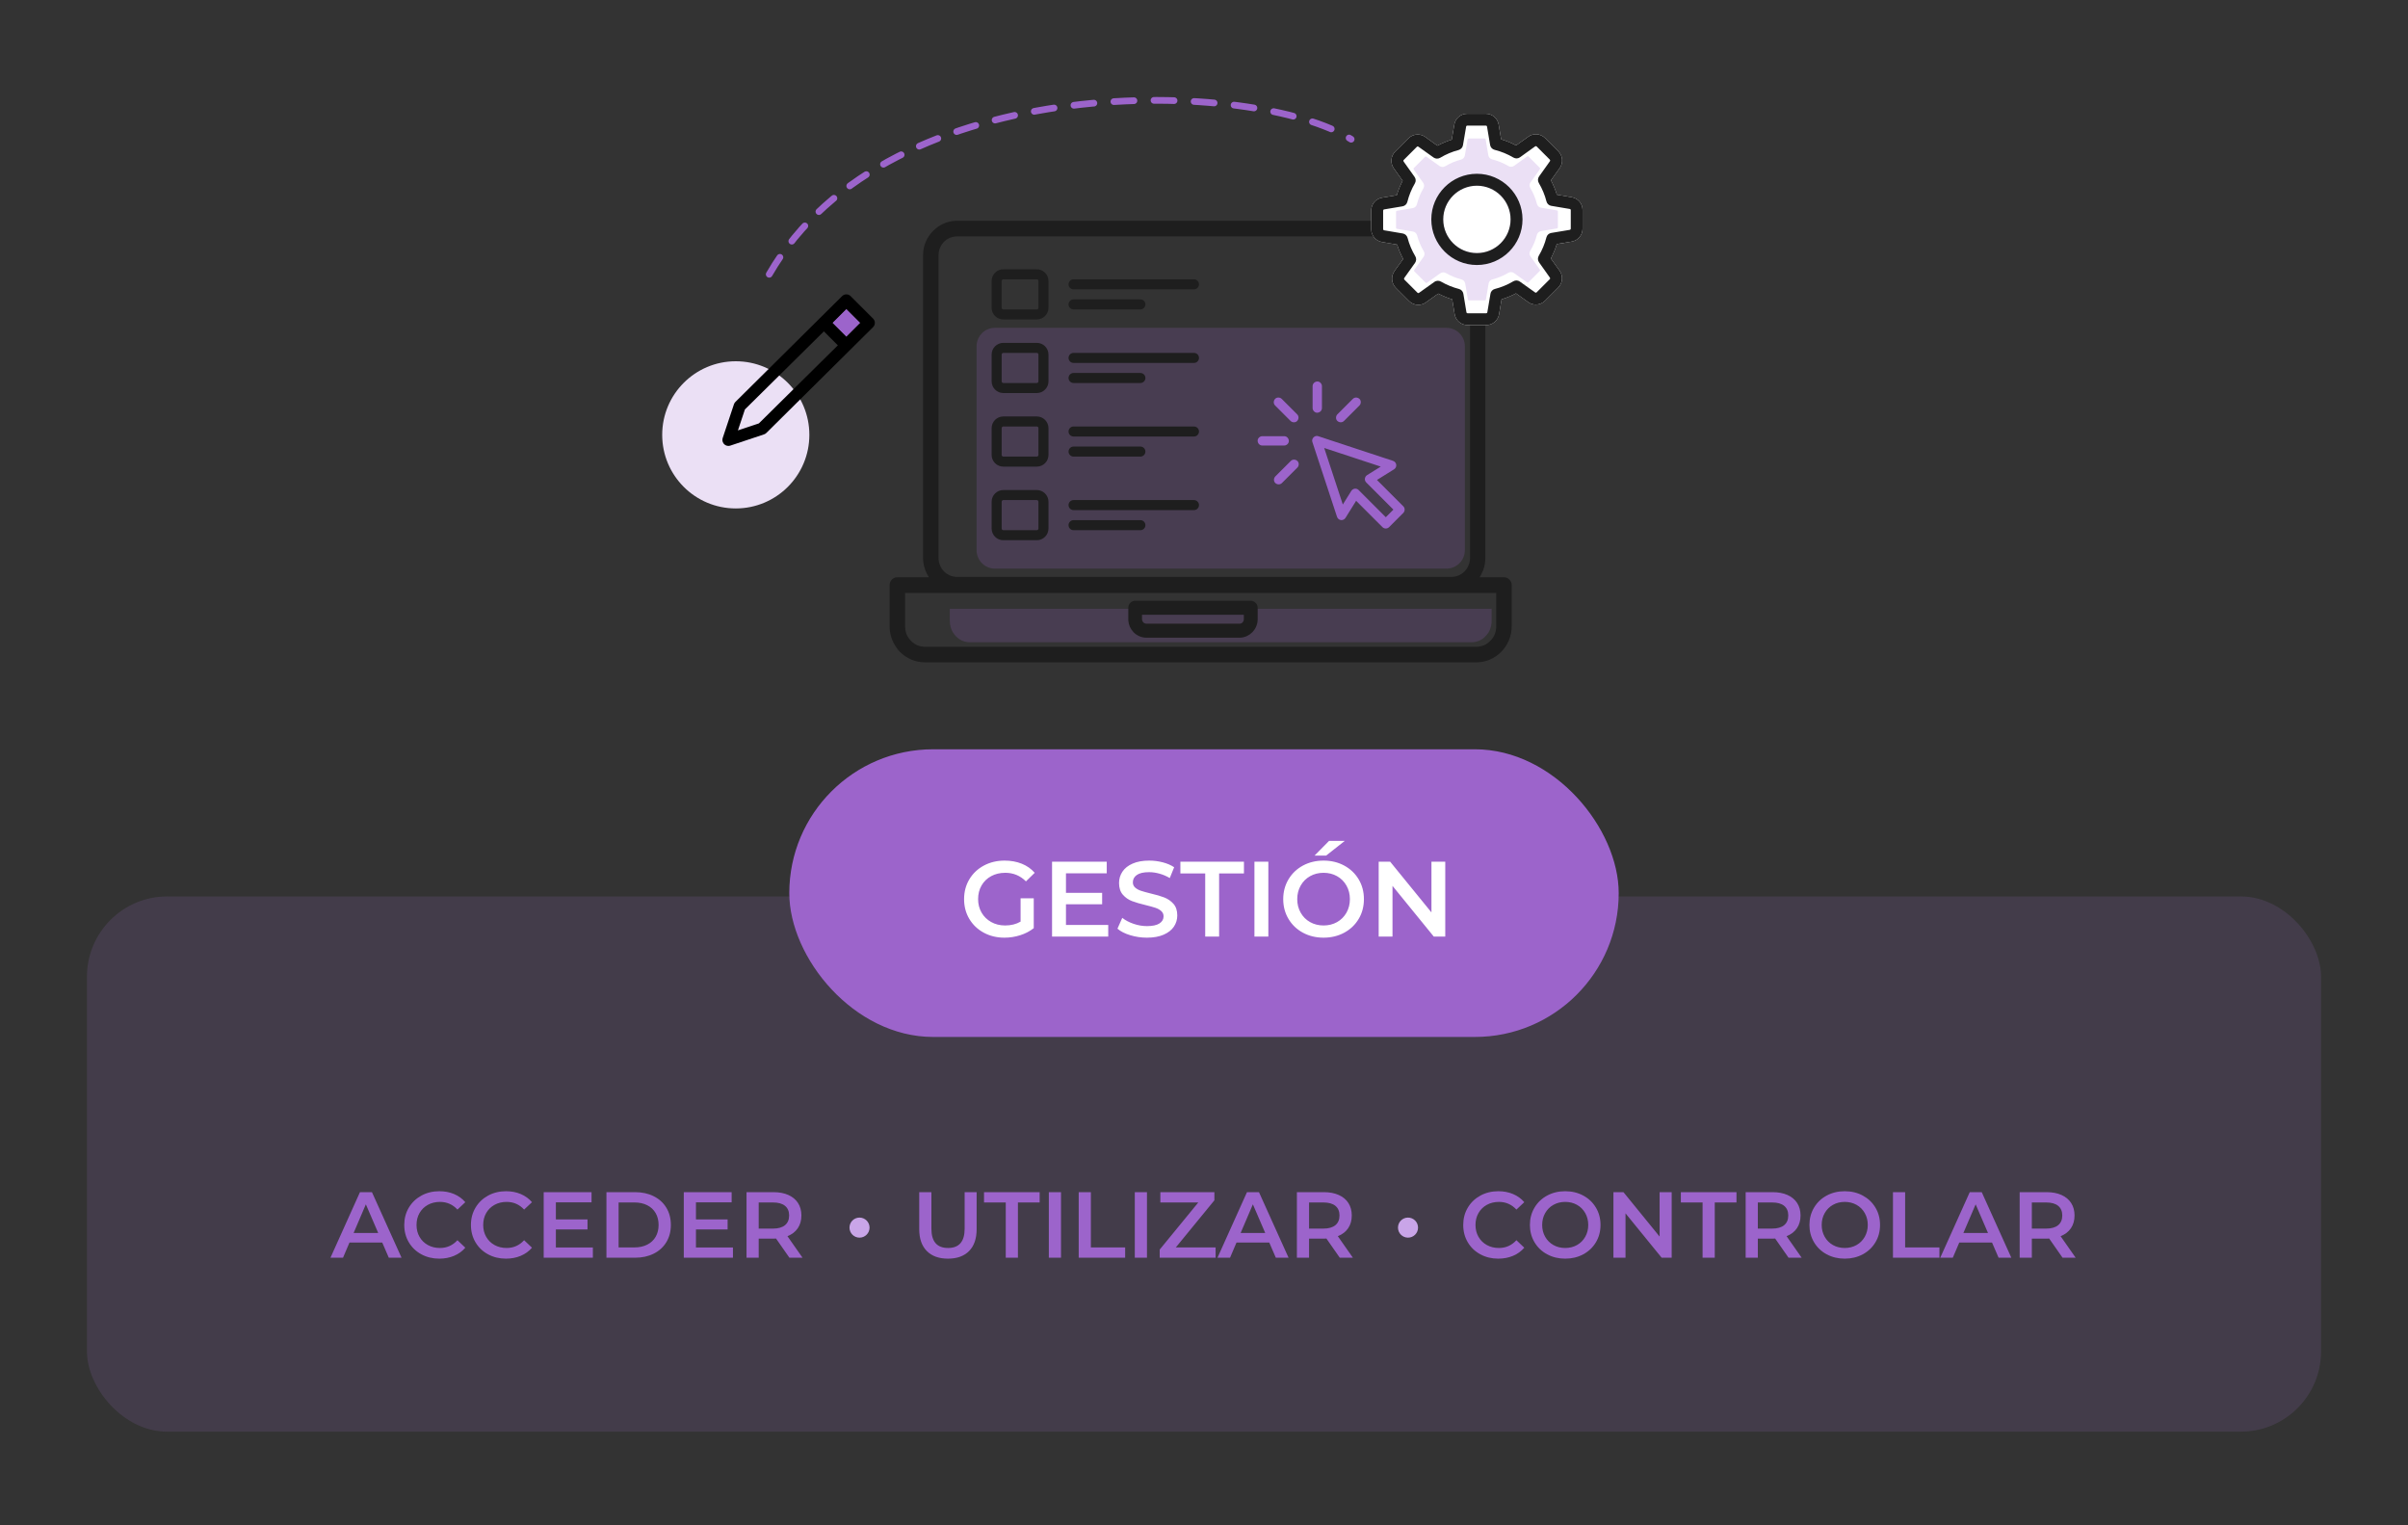 <?xml version="1.0" encoding="UTF-8"?>
<svg width="360px" height="228px" viewBox="0 0 360 228" version="1.1" xmlns="http://www.w3.org/2000/svg" xmlns:xlink="http://www.w3.org/1999/xlink">
    <rect x="0" y="0" width="360" height="228" fill="#333333" stroke="none"/>
    <!-- Generator: Sketch 64 (93537) - https://sketch.com -->
    <title>Paperless_Management</title>
    <desc>Created with Sketch.</desc>
    <g id="Paperless_Management" stroke="none" stroke-width="1" fill="none" fill-rule="evenodd">
        <g id="Group-2" transform="translate(13, 112)">
            <rect id="Rectangle-Copy" fill-opacity="0.15" fill="#A571CF" x="0" y="22" width="334" height="80" rx="12"></rect>
            <rect id="Rectangle-Copy-2" fill="#9C64CB" x="105" y="0" width="124" height="43" rx="21.5"></rect>
            <path d="M137.164,28.16 C137.975,28.16 138.764,28.037 139.532,27.792 C140.3,27.547 140.972,27.195 141.548,26.736 L141.548,26.736 L141.548,22.272 L139.58,22.272 L139.58,25.76 C138.919,26.144 138.151,26.336 137.276,26.336 C136.497,26.336 135.801,26.165 135.188,25.824 C134.575,25.483 134.095,25.013 133.748,24.416 C133.401,23.819 133.228,23.147 133.228,22.4 C133.228,21.632 133.401,20.949 133.748,20.352 C134.095,19.755 134.575,19.291 135.188,18.96 C135.801,18.629 136.503,18.464 137.292,18.464 C138.497,18.464 139.527,18.891 140.38,19.744 L140.38,19.744 L141.692,18.464 C141.169,17.867 140.524,17.413 139.756,17.104 C138.988,16.795 138.135,16.64 137.196,16.64 C136.044,16.64 135.007,16.888 134.084,17.384 C133.161,17.88 132.439,18.565 131.916,19.44 C131.393,20.315 131.132,21.301 131.132,22.4 C131.132,23.499 131.393,24.485 131.916,25.36 C132.439,26.235 133.159,26.92 134.076,27.416 C134.993,27.912 136.023,28.16 137.164,28.16 Z M152.684,28 L152.684,26.256 L146.364,26.256 L146.364,23.168 L151.772,23.168 L151.772,21.456 L146.364,21.456 L146.364,18.544 L152.46,18.544 L152.46,16.8 L144.284,16.8 L144.284,28 L152.684,28 Z M158.476,28.16 C159.457,28.16 160.289,28.011 160.972,27.712 C161.655,27.413 162.164,27.013 162.5,26.512 C162.836,26.011 163.004,25.451 163.004,24.832 C163.004,24.107 162.815,23.531 162.436,23.104 C162.057,22.677 161.601,22.36 161.068,22.152 C160.535,21.944 159.852,21.744 159.02,21.552 C158.412,21.403 157.932,21.269 157.58,21.152 C157.228,21.035 156.937,20.875 156.708,20.672 C156.479,20.469 156.364,20.208 156.364,19.888 C156.364,19.429 156.564,19.061 156.964,18.784 C157.364,18.507 157.975,18.368 158.796,18.368 C159.297,18.368 159.815,18.443 160.348,18.592 C160.881,18.741 161.393,18.96 161.884,19.248 L161.884,19.248 L162.54,17.632 C162.06,17.312 161.489,17.067 160.828,16.896 C160.167,16.725 159.495,16.64 158.812,16.64 C157.831,16.64 157.001,16.789 156.324,17.088 C155.647,17.387 155.14,17.789 154.804,18.296 C154.468,18.803 154.3,19.365 154.3,19.984 C154.3,20.72 154.489,21.304 154.868,21.736 C155.247,22.168 155.7,22.485 156.228,22.688 C156.756,22.891 157.447,23.093 158.3,23.296 C158.908,23.445 159.388,23.579 159.74,23.696 C160.092,23.813 160.383,23.976 160.612,24.184 C160.841,24.392 160.956,24.656 160.956,24.976 C160.956,25.413 160.751,25.765 160.34,26.032 C159.929,26.299 159.308,26.432 158.476,26.432 C157.804,26.432 157.135,26.317 156.468,26.088 C155.801,25.859 155.239,25.563 154.78,25.2 L154.78,25.2 L154.06,26.816 C154.529,27.221 155.167,27.547 155.972,27.792 C156.777,28.037 157.612,28.16 158.476,28.16 Z M169.26,28 L169.26,18.56 L172.972,18.56 L172.972,16.8 L163.468,16.8 L163.468,18.56 L167.18,18.56 L167.18,28 L169.26,28 Z M176.62,28 L176.62,16.8 L174.54,16.8 L174.54,28 L176.62,28 Z M185.26,15.888 L188.044,13.696 L185.692,13.696 L183.532,15.888 L185.26,15.888 Z M184.876,28.16 C186.017,28.16 187.047,27.912 187.964,27.416 C188.881,26.92 189.601,26.235 190.124,25.36 C190.647,24.485 190.908,23.499 190.908,22.4 C190.908,21.301 190.647,20.315 190.124,19.44 C189.601,18.565 188.881,17.88 187.964,17.384 C187.047,16.888 186.017,16.64 184.876,16.64 C183.735,16.64 182.705,16.888 181.788,17.384 C180.871,17.88 180.151,18.568 179.628,19.448 C179.105,20.328 178.844,21.312 178.844,22.4 C178.844,23.488 179.105,24.472 179.628,25.352 C180.151,26.232 180.871,26.92 181.788,27.416 C182.705,27.912 183.735,28.16 184.876,28.16 Z M184.876,26.336 C184.129,26.336 183.457,26.168 182.86,25.832 C182.263,25.496 181.793,25.027 181.452,24.424 C181.111,23.821 180.94,23.147 180.94,22.4 C180.94,21.653 181.111,20.979 181.452,20.376 C181.793,19.773 182.263,19.304 182.86,18.968 C183.457,18.632 184.129,18.464 184.876,18.464 C185.623,18.464 186.295,18.632 186.892,18.968 C187.489,19.304 187.959,19.773 188.3,20.376 C188.641,20.979 188.812,21.653 188.812,22.4 C188.812,23.147 188.641,23.821 188.3,24.424 C187.959,25.027 187.489,25.496 186.892,25.832 C186.295,26.168 185.623,26.336 184.876,26.336 Z M195.18,28 L195.18,20.416 L201.356,28 L203.068,28 L203.068,16.8 L201.004,16.8 L201.004,24.384 L194.828,16.8 L193.116,16.8 L193.116,28 L195.18,28 Z" id="GESTIÓN" fill="#FFFFFF" fill-rule="nonzero"></path>
            <path d="M38.281,76 L39.247,73.732 L44.147,73.732 L45.127,76 L47.031,76 L42.607,66.2 L40.815,66.2 L36.405,76 L38.281,76 Z M43.545,72.304 L39.863,72.304 L41.697,68.02 L43.545,72.304 Z M52.673,76.14 C53.476,76.14 54.211,76 54.878,75.72 C55.545,75.44 56.108,75.034 56.565,74.502 L56.565,74.502 L55.389,73.382 C54.68,74.157 53.807,74.544 52.771,74.544 C52.099,74.544 51.497,74.397 50.965,74.103 C50.433,73.809 50.018,73.401 49.719,72.878 C49.42,72.355 49.271,71.763 49.271,71.1 C49.271,70.437 49.42,69.845 49.719,69.322 C50.018,68.799 50.433,68.391 50.965,68.097 C51.497,67.803 52.099,67.656 52.771,67.656 C53.807,67.656 54.68,68.039 55.389,68.804 L55.389,68.804 L56.565,67.698 C56.108,67.166 55.548,66.76 54.885,66.48 C54.222,66.2 53.49,66.06 52.687,66.06 C51.698,66.06 50.804,66.277 50.006,66.711 C49.208,67.145 48.58,67.745 48.123,68.51 C47.666,69.275 47.437,70.139 47.437,71.1 C47.437,72.061 47.663,72.925 48.116,73.69 C48.569,74.455 49.194,75.055 49.992,75.489 C50.79,75.923 51.684,76.14 52.673,76.14 Z M62.641,76.14 C63.444,76.14 64.179,76 64.846,75.72 C65.513,75.44 66.076,75.034 66.533,74.502 L66.533,74.502 L65.357,73.382 C64.648,74.157 63.775,74.544 62.739,74.544 C62.067,74.544 61.465,74.397 60.933,74.103 C60.401,73.809 59.986,73.401 59.687,72.878 C59.388,72.355 59.239,71.763 59.239,71.1 C59.239,70.437 59.388,69.845 59.687,69.322 C59.986,68.799 60.401,68.391 60.933,68.097 C61.465,67.803 62.067,67.656 62.739,67.656 C63.775,67.656 64.648,68.039 65.357,68.804 L65.357,68.804 L66.533,67.698 C66.076,67.166 65.516,66.76 64.853,66.48 C64.19,66.2 63.458,66.06 62.655,66.06 C61.666,66.06 60.772,66.277 59.974,66.711 C59.176,67.145 58.548,67.745 58.091,68.51 C57.634,69.275 57.405,70.139 57.405,71.1 C57.405,72.061 57.631,72.925 58.084,73.69 C58.537,74.455 59.162,75.055 59.96,75.489 C60.758,75.923 61.652,76.14 62.641,76.14 Z M75.633,76 L75.633,74.474 L70.103,74.474 L70.103,71.772 L74.835,71.772 L74.835,70.274 L70.103,70.274 L70.103,67.726 L75.437,67.726 L75.437,66.2 L68.283,66.2 L68.283,76 L75.633,76 Z M81.947,76 C82.992,76 83.921,75.797 84.733,75.391 C85.545,74.985 86.175,74.411 86.623,73.669 C87.071,72.927 87.295,72.071 87.295,71.1 C87.295,70.129 87.071,69.273 86.623,68.531 C86.175,67.789 85.545,67.215 84.733,66.809 C83.921,66.403 82.992,66.2 81.947,66.2 L81.947,66.2 L77.663,66.2 L77.663,76 L81.947,76 Z M81.863,74.46 L79.483,74.46 L79.483,67.74 L81.863,67.74 C82.582,67.74 83.214,67.878 83.76,68.153 C84.306,68.428 84.726,68.82 85.02,69.329 C85.314,69.838 85.461,70.428 85.461,71.1 C85.461,71.772 85.314,72.362 85.02,72.871 C84.726,73.38 84.306,73.772 83.76,74.047 C83.214,74.322 82.582,74.46 81.863,74.46 L81.863,74.46 Z M96.577,76 L96.577,74.474 L91.047,74.474 L91.047,71.772 L95.779,71.772 L95.779,70.274 L91.047,70.274 L91.047,67.726 L96.381,67.726 L96.381,66.2 L89.227,66.2 L89.227,76 L96.577,76 Z M100.427,76 L100.427,73.144 L102.757,73.143 C102.867,73.141 102.954,73.137 103.017,73.13 L103.017,73.13 L105.019,76 L106.979,76 L104.725,72.78 C105.397,72.519 105.913,72.122 106.272,71.59 C106.631,71.058 106.811,70.423 106.811,69.686 C106.811,68.967 106.643,68.347 106.307,67.824 C105.971,67.301 105.488,66.9 104.858,66.62 C104.228,66.34 103.488,66.2 102.639,66.2 L102.639,66.2 L98.607,66.2 L98.607,76 L100.427,76 Z M102.555,71.646 L100.427,71.646 L100.427,67.74 L102.555,67.74 C103.348,67.74 103.95,67.908 104.361,68.244 C104.772,68.58 104.977,69.061 104.977,69.686 C104.977,70.311 104.772,70.794 104.361,71.135 C103.95,71.476 103.348,71.646 102.555,71.646 L102.555,71.646 Z" id="ACCEDER" fill="#9C64CB" fill-rule="nonzero"></path>
            <path d="M128.724,76.14 C130.077,76.14 131.13,75.76 131.881,74.999 C132.632,74.238 133.008,73.149 133.008,71.73 L133.008,71.73 L133.008,66.2 L131.216,66.2 L131.216,71.66 C131.216,73.583 130.39,74.544 128.738,74.544 C127.077,74.544 126.246,73.583 126.246,71.66 L126.246,71.66 L126.246,66.2 L124.426,66.2 L124.426,71.73 C124.426,73.149 124.804,74.238 125.56,74.999 C126.316,75.76 127.371,76.14 128.724,76.14 Z M139.182,76 L139.182,67.74 L142.43,67.74 L142.43,66.2 L134.114,66.2 L134.114,67.74 L137.362,67.74 L137.362,76 L139.182,76 Z M145.622,76 L145.622,66.2 L143.802,66.2 L143.802,76 L145.622,76 Z M155.212,76 L155.212,74.46 L150.088,74.46 L150.088,66.2 L148.268,66.2 L148.268,76 L155.212,76 Z M158.474,76 L158.474,66.2 L156.654,66.2 L156.654,76 L158.474,76 Z M168.736,76 L168.736,74.46 L162.786,74.46 L168.554,67.418 L168.554,66.2 L160.476,66.2 L160.476,67.74 L166.146,67.74 L160.378,74.782 L160.378,76 L168.736,76 Z M170.892,76 L171.858,73.732 L176.758,73.732 L177.738,76 L179.642,76 L175.218,66.2 L173.426,66.2 L169.016,76 L170.892,76 Z M176.156,72.304 L172.474,72.304 L174.308,68.02 L176.156,72.304 Z M182.708,76 L182.708,73.144 L185.038,73.143 C185.148,73.141 185.235,73.137 185.298,73.13 L185.298,73.13 L187.3,76 L189.26,76 L187.006,72.78 C187.678,72.519 188.194,72.122 188.553,71.59 C188.912,71.058 189.092,70.423 189.092,69.686 C189.092,68.967 188.924,68.347 188.588,67.824 C188.252,67.301 187.769,66.9 187.139,66.62 C186.509,66.34 185.769,66.2 184.92,66.2 L184.92,66.2 L180.888,66.2 L180.888,76 L182.708,76 Z M184.836,71.646 L182.708,71.646 L182.708,67.74 L184.836,67.74 C185.629,67.74 186.231,67.908 186.642,68.244 C187.053,68.58 187.258,69.061 187.258,69.686 C187.258,70.311 187.053,70.794 186.642,71.135 C186.231,71.476 185.629,71.646 184.836,71.646 L184.836,71.646 Z" id="UTILIZAR" fill="#9C64CB" fill-rule="nonzero"></path>
            <path d="M210.991,76.14 C211.794,76.14 212.529,76 213.196,75.72 C213.863,75.44 214.426,75.034 214.883,74.502 L214.883,74.502 L213.707,73.382 C212.998,74.157 212.125,74.544 211.089,74.544 C210.417,74.544 209.815,74.397 209.283,74.103 C208.751,73.809 208.336,73.401 208.037,72.878 C207.738,72.355 207.589,71.763 207.589,71.1 C207.589,70.437 207.738,69.845 208.037,69.322 C208.336,68.799 208.751,68.391 209.283,68.097 C209.815,67.803 210.417,67.656 211.089,67.656 C212.125,67.656 212.998,68.039 213.707,68.804 L213.707,68.804 L214.883,67.698 C214.426,67.166 213.866,66.76 213.203,66.48 C212.54,66.2 211.808,66.06 211.005,66.06 C210.016,66.06 209.122,66.277 208.324,66.711 C207.526,67.145 206.898,67.745 206.441,68.51 C205.984,69.275 205.755,70.139 205.755,71.1 C205.755,72.061 205.981,72.925 206.434,73.69 C206.887,74.455 207.512,75.055 208.31,75.489 C209.108,75.923 210.002,76.14 210.991,76.14 Z M221.001,76.14 C222,76.14 222.9,75.923 223.703,75.489 C224.506,75.055 225.136,74.455 225.593,73.69 C226.05,72.925 226.279,72.061 226.279,71.1 C226.279,70.139 226.05,69.275 225.593,68.51 C225.136,67.745 224.506,67.145 223.703,66.711 C222.9,66.277 222,66.06 221.001,66.06 C220.002,66.06 219.102,66.277 218.299,66.711 C217.496,67.145 216.866,67.747 216.409,68.517 C215.952,69.287 215.723,70.148 215.723,71.1 C215.723,72.052 215.952,72.913 216.409,73.683 C216.866,74.453 217.496,75.055 218.299,75.489 C219.102,75.923 220.002,76.14 221.001,76.14 Z M221.001,74.544 C220.348,74.544 219.76,74.397 219.237,74.103 C218.714,73.809 218.304,73.398 218.005,72.871 C217.706,72.344 217.557,71.753 217.557,71.1 C217.557,70.447 217.706,69.856 218.005,69.329 C218.304,68.802 218.714,68.391 219.237,68.097 C219.76,67.803 220.348,67.656 221.001,67.656 C221.654,67.656 222.242,67.803 222.765,68.097 C223.288,68.391 223.698,68.802 223.997,69.329 C224.296,69.856 224.445,70.447 224.445,71.1 C224.445,71.753 224.296,72.344 223.997,72.871 C223.698,73.398 223.288,73.809 222.765,74.103 C222.242,74.397 221.654,74.544 221.001,74.544 Z M230.017,76 L230.017,69.364 L235.421,76 L236.919,76 L236.919,66.2 L235.113,66.2 L235.113,72.836 L229.709,66.2 L228.211,66.2 L228.211,76 L230.017,76 Z M243.359,76 L243.359,67.74 L246.607,67.74 L246.607,66.2 L238.291,66.2 L238.291,67.74 L241.539,67.74 L241.539,76 L243.359,76 Z M249.799,76 L249.799,73.144 L252.129,73.143 C252.239,73.141 252.326,73.137 252.389,73.13 L252.389,73.13 L254.391,76 L256.351,76 L254.097,72.78 C254.769,72.519 255.285,72.122 255.644,71.59 C256.003,71.058 256.183,70.423 256.183,69.686 C256.183,68.967 256.015,68.347 255.679,67.824 C255.343,67.301 254.86,66.9 254.23,66.62 C253.6,66.34 252.86,66.2 252.011,66.2 L252.011,66.2 L247.979,66.2 L247.979,76 L249.799,76 Z M251.927,71.646 L249.799,71.646 L249.799,67.74 L251.927,67.74 C252.72,67.74 253.322,67.908 253.733,68.244 C254.144,68.58 254.349,69.061 254.349,69.686 C254.349,70.311 254.144,70.794 253.733,71.135 C253.322,71.476 252.72,71.646 251.927,71.646 L251.927,71.646 Z M262.791,76.14 C263.79,76.14 264.69,75.923 265.493,75.489 C266.296,75.055 266.926,74.455 267.383,73.69 C267.84,72.925 268.069,72.061 268.069,71.1 C268.069,70.139 267.84,69.275 267.383,68.51 C266.926,67.745 266.296,67.145 265.493,66.711 C264.69,66.277 263.79,66.06 262.791,66.06 C261.792,66.06 260.892,66.277 260.089,66.711 C259.286,67.145 258.656,67.747 258.199,68.517 C257.742,69.287 257.513,70.148 257.513,71.1 C257.513,72.052 257.742,72.913 258.199,73.683 C258.656,74.453 259.286,75.055 260.089,75.489 C260.892,75.923 261.792,76.14 262.791,76.14 Z M262.791,74.544 C262.138,74.544 261.55,74.397 261.027,74.103 C260.504,73.809 260.094,73.398 259.795,72.871 C259.496,72.344 259.347,71.753 259.347,71.1 C259.347,70.447 259.496,69.856 259.795,69.329 C260.094,68.802 260.504,68.391 261.027,68.097 C261.55,67.803 262.138,67.656 262.791,67.656 C263.444,67.656 264.032,67.803 264.555,68.097 C265.078,68.391 265.488,68.802 265.787,69.329 C266.086,69.856 266.235,70.447 266.235,71.1 C266.235,71.753 266.086,72.344 265.787,72.871 C265.488,73.398 265.078,73.809 264.555,74.103 C264.032,74.397 263.444,74.544 262.791,74.544 Z M276.945,76 L276.945,74.46 L271.821,74.46 L271.821,66.2 L270.001,66.2 L270.001,76 L276.945,76 Z M278.947,76 L279.913,73.732 L284.813,73.732 L285.793,76 L287.697,76 L283.273,66.2 L281.481,66.2 L277.071,76 L278.947,76 Z M284.211,72.304 L280.529,72.304 L282.363,68.02 L284.211,72.304 Z M290.763,76 L290.763,73.144 L293.093,73.143 C293.203,73.141 293.29,73.137 293.353,73.13 L293.353,73.13 L295.355,76 L297.315,76 L295.061,72.78 C295.733,72.519 296.249,72.122 296.608,71.59 C296.967,71.058 297.147,70.423 297.147,69.686 C297.147,68.967 296.979,68.347 296.643,67.824 C296.307,67.301 295.824,66.9 295.194,66.62 C294.564,66.34 293.824,66.2 292.975,66.2 L292.975,66.2 L288.943,66.2 L288.943,76 L290.763,76 Z M292.891,71.646 L290.763,71.646 L290.763,67.74 L292.891,67.74 C293.684,67.74 294.286,67.908 294.697,68.244 C295.108,68.58 295.313,69.061 295.313,69.686 C295.313,70.311 295.108,70.794 294.697,71.135 C294.286,71.476 293.684,71.646 292.891,71.646 L292.891,71.646 Z" id="CONTROLAR" fill="#9C64CB" fill-rule="nonzero"></path>
            <circle id="Oval-Copy" fill="#C9A5E8" cx="197.5" cy="71.5" r="1.5"></circle>
            <circle id="Oval" fill="#C9A5E8" cx="115.5" cy="71.5" r="1.5"></circle>
        </g>
        <g id="gestión-icon" transform="translate(99, 15)">
            <path d="M117.232,34 L49.766,34 C49.011,34 48.326,34.286 47.8,34.796 C47.335,35.28 47.054,35.892 47.007,36.546 L47,36.744 L47,67.22 C47,67.971 47.292,68.676 47.797,69.183 C48.275,69.663 48.883,69.945 49.561,69.993 L49.766,70 L117.232,70 C117.978,70 118.679,69.707 119.183,69.201 C119.657,68.725 119.944,68.099 119.993,67.424 L120,67.22 L120,36.744 C120,36.012 119.707,35.327 119.183,34.799 C118.679,34.293 117.978,34 117.232,34 Z" id="Path" fill-opacity="0.201" fill="#9C64CB" fill-rule="nonzero"></path>
            <path d="M124,76 L43,76 L43,77.865 C43,78.183 43.05,78.504 43.144,78.816 L43.223,79.048 C43.376,79.428 43.599,79.775 43.878,80.071 C44.15,80.361 44.479,80.601 44.818,80.762 C45.105,80.885 45.416,80.963 45.723,80.99 L45.953,81 L121.03,81 C121.409,81 121.806,80.915 122.159,80.765 C122.517,80.603 122.844,80.367 123.123,80.071 C123.403,79.773 123.627,79.426 123.777,79.053 C123.893,78.746 123.966,78.426 123.991,78.106 L124,77.865 L124,76 Z" id="Path" fill-opacity="0.201" fill="#9C64CB" fill-rule="nonzero"></path>
            <path d="M117.98,18 C119.34,18 120.626,18.552 121.572,19.512 C122.459,20.409 122.988,21.588 123.055,22.859 L123.062,23.132 L123.062,68.398 C123.062,69.268 122.853,70.103 122.462,70.839 L122.325,71.081 L122.194,71.286 L125.834,71.287 C126.388,71.287 126.857,71.681 126.973,72.199 L126.993,72.32 L127,72.445 L127,78.68 C127,79.348 126.855,80.041 126.589,80.705 C126.312,81.37 125.915,81.965 125.438,82.427 C124.969,82.924 124.381,83.323 123.712,83.603 C123.166,83.829 122.598,83.959 122.009,83.992 L121.712,84 L39.269,84 C38.566,84 37.879,83.863 37.27,83.602 C36.631,83.336 36.06,82.951 35.543,82.448 C35.07,81.949 34.683,81.353 34.41,80.702 C34.18,80.128 34.043,79.553 34.009,78.971 L34,78.679 L34,72.445 C34,71.857 34.455,71.357 35.023,71.293 L35.147,71.286 L39.875,71.286 L39.852,71.253 C39.409,70.573 39.125,69.797 39.033,68.983 L39.007,68.677 L39,68.398 L39,23.132 C39,21.753 39.545,20.468 40.507,19.514 C41.377,18.613 42.563,18.071 43.844,18.006 L44.101,18 L117.98,18 Z M124.687,73.624 L36.311,73.624 L36.311,78.68 C36.311,78.984 36.362,79.291 36.456,79.59 L36.535,79.812 C36.688,80.176 36.911,80.509 37.191,80.792 C37.463,81.069 37.792,81.299 38.132,81.454 C38.42,81.571 38.731,81.646 39.039,81.671 L39.268,81.681 L121.712,81.681 C122.092,81.681 122.49,81.6 122.844,81.456 C123.202,81.301 123.529,81.075 123.808,80.792 C124.089,80.507 124.314,80.174 124.464,79.818 C124.58,79.523 124.653,79.217 124.678,78.91 L124.687,78.68 L124.687,73.624 Z M87.988,74.802 C88.519,74.802 88.96,75.214 89.017,75.735 L89.023,75.848 L89.023,77.57 C89.023,78.299 88.73,78.992 88.224,79.505 C87.761,79.975 87.154,80.263 86.505,80.312 L86.309,80.319 L72.396,80.319 C71.726,80.319 71.099,80.075 70.585,79.614 L70.434,79.47 L70.422,79.446 C69.994,78.993 69.737,78.406 69.69,77.78 L69.682,77.57 L69.682,75.848 C69.682,75.308 70.077,74.865 70.602,74.808 L70.717,74.802 L87.988,74.802 Z M86.953,76.894 L71.733,76.894 L71.734,77.57 C71.734,77.698 71.776,77.828 71.87,77.963 L71.933,78.044 L72.001,78.098 C72.093,78.162 72.191,78.203 72.293,78.219 L72.396,78.227 L86.309,78.227 C86.483,78.227 86.642,78.16 86.766,78.036 C86.863,77.937 86.925,77.813 86.946,77.675 L86.953,77.57 L86.953,76.894 Z M117.98,20.338 L44.101,20.338 C43.34,20.338 42.649,20.63 42.119,21.149 C41.65,21.642 41.367,22.265 41.32,22.931 L41.312,23.132 L41.312,68.398 C41.312,69.163 41.607,69.881 42.116,70.397 C42.598,70.885 43.211,71.174 43.894,71.222 L44.101,71.229 L117.98,71.229 C118.733,71.229 119.439,70.931 119.947,70.416 C120.425,69.931 120.715,69.294 120.763,68.606 L120.771,68.398 L120.771,23.132 C120.771,22.387 120.476,21.69 119.947,21.152 C119.439,20.636 118.732,20.338 117.98,20.338 Z" id="Combined-Shape" fill="#1E1E1E" fill-rule="nonzero"></path>
            <g id="Group-5" transform="translate(50, 26)" fill="#1E1E1E" fill-rule="nonzero">
                <path d="M6,-0.75 L1,-0.75 C0.034,-0.75 -0.75,0.034 -0.75,1 L-0.75,5 C-0.75,5.966 0.034,6.75 1,6.75 L6,6.75 C6.966,6.75 7.75,5.966 7.75,5 L7.75,1 C7.75,0.034 6.966,-0.75 6,-0.75 Z M1,0.75 L6,0.75 C6.138,0.75 6.25,0.862 6.25,1 L6.25,5 C6.25,5.138 6.138,5.25 6,5.25 L1,5.25 C0.862,5.25 0.75,5.138 0.75,5 L0.75,1 C0.75,0.862 0.862,0.75 1,0.75 Z" id="Rectangle"></path>
                <path d="M29.5,0.75 C29.914,0.75 30.25,1.086 30.25,1.5 C30.25,1.88 29.968,2.193 29.602,2.243 L29.5,2.25 L11.5,2.25 C11.086,2.25 10.75,1.914 10.75,1.5 C10.75,1.12 11.032,0.807 11.398,0.757 L11.5,0.75 L29.5,0.75 Z" id="Line"></path>
                <path d="M21.49,3.75 C21.905,3.75 22.24,4.086 22.24,4.5 C22.24,4.88 21.958,5.193 21.592,5.243 L21.49,5.25 L11.5,5.25 C11.086,5.25 10.75,4.914 10.75,4.5 C10.75,4.12 11.032,3.807 11.398,3.757 L11.5,3.75 L21.49,3.75 Z" id="Line-Copy"></path>
            </g>
            <g id="Group-5-Copy" transform="translate(50, 37)" fill="#1E1E1E" fill-rule="nonzero">
                <path d="M6,-0.75 L1,-0.75 C0.034,-0.75 -0.75,0.034 -0.75,1 L-0.75,5 C-0.75,5.966 0.034,6.75 1,6.75 L6,6.75 C6.966,6.75 7.75,5.966 7.75,5 L7.75,1 C7.75,0.034 6.966,-0.75 6,-0.75 Z M1,0.75 L6,0.75 C6.138,0.75 6.25,0.862 6.25,1 L6.25,5 C6.25,5.138 6.138,5.25 6,5.25 L1,5.25 C0.862,5.25 0.75,5.138 0.75,5 L0.75,1 C0.75,0.862 0.862,0.75 1,0.75 Z" id="Rectangle"></path>
                <path d="M29.5,0.75 C29.914,0.75 30.25,1.086 30.25,1.5 C30.25,1.88 29.968,2.193 29.602,2.243 L29.5,2.25 L11.5,2.25 C11.086,2.25 10.75,1.914 10.75,1.5 C10.75,1.12 11.032,0.807 11.398,0.757 L11.5,0.75 L29.5,0.75 Z" id="Line"></path>
                <path d="M21.49,3.75 C21.905,3.75 22.24,4.086 22.24,4.5 C22.24,4.88 21.958,5.193 21.592,5.243 L21.49,5.25 L11.5,5.25 C11.086,5.25 10.75,4.914 10.75,4.5 C10.75,4.12 11.032,3.807 11.398,3.757 L11.5,3.75 L21.49,3.75 Z" id="Line-Copy"></path>
            </g>
            <g id="Group-5-Copy-2" transform="translate(50, 48)" fill="#1E1E1E" fill-rule="nonzero">
                <path d="M6,-0.75 L1,-0.75 C0.034,-0.75 -0.75,0.034 -0.75,1 L-0.75,5 C-0.75,5.966 0.034,6.75 1,6.75 L6,6.75 C6.966,6.75 7.75,5.966 7.75,5 L7.75,1 C7.75,0.034 6.966,-0.75 6,-0.75 Z M1,0.75 L6,0.75 C6.138,0.75 6.25,0.862 6.25,1 L6.25,5 C6.25,5.138 6.138,5.25 6,5.25 L1,5.25 C0.862,5.25 0.75,5.138 0.75,5 L0.75,1 C0.75,0.862 0.862,0.75 1,0.75 Z" id="Rectangle"></path>
                <path d="M29.5,0.75 C29.914,0.75 30.25,1.086 30.25,1.5 C30.25,1.88 29.968,2.193 29.602,2.243 L29.5,2.25 L11.5,2.25 C11.086,2.25 10.75,1.914 10.75,1.5 C10.75,1.12 11.032,0.807 11.398,0.757 L11.5,0.75 L29.5,0.75 Z" id="Line"></path>
                <path d="M21.49,3.75 C21.905,3.75 22.24,4.086 22.24,4.5 C22.24,4.88 21.958,5.193 21.592,5.243 L21.49,5.25 L11.5,5.25 C11.086,5.25 10.75,4.914 10.75,4.5 C10.75,4.12 11.032,3.807 11.398,3.757 L11.5,3.75 L21.49,3.75 Z" id="Line-Copy"></path>
            </g>
            <g id="Group-5-Copy-3" transform="translate(50, 59)" fill="#1E1E1E" fill-rule="nonzero">
                <path d="M6,-0.75 L1,-0.75 C0.034,-0.75 -0.75,0.034 -0.75,1 L-0.75,5 C-0.75,5.966 0.034,6.75 1,6.75 L6,6.75 C6.966,6.75 7.75,5.966 7.75,5 L7.75,1 C7.75,0.034 6.966,-0.75 6,-0.75 Z M1,0.75 L6,0.75 C6.138,0.75 6.25,0.862 6.25,1 L6.25,5 C6.25,5.138 6.138,5.25 6,5.25 L1,5.25 C0.862,5.25 0.75,5.138 0.75,5 L0.75,1 C0.75,0.862 0.862,0.75 1,0.75 Z" id="Rectangle"></path>
                <path d="M29.5,0.75 C29.914,0.75 30.25,1.086 30.25,1.5 C30.25,1.88 29.968,2.193 29.602,2.243 L29.5,2.25 L11.5,2.25 C11.086,2.25 10.75,1.914 10.75,1.5 C10.75,1.12 11.032,0.807 11.398,0.757 L11.5,0.75 L29.5,0.75 Z" id="Line"></path>
                <path d="M21.49,3.75 C21.905,3.75 22.24,4.086 22.24,4.5 C22.24,4.88 21.958,5.193 21.592,5.243 L21.49,5.25 L11.5,5.25 C11.086,5.25 10.75,4.914 10.75,4.5 C10.75,4.12 11.032,3.807 11.398,3.757 L11.5,3.75 L21.49,3.75 Z" id="Line-Copy"></path>
            </g>
            <g id="Group" transform="translate(89, 42)" fill="#9C64CB" fill-rule="nonzero">
                <path d="M20.812,18.68 C20.193,19.299 19.574,19.918 18.955,20.538 C18.866,20.626 18.778,20.715 18.687,20.805 C19.015,20.805 19.346,20.805 19.674,20.805 C19.159,20.291 18.645,19.776 18.13,19.262 C17.311,18.442 16.492,17.623 15.672,16.804 C15.486,16.617 15.3,16.431 15.113,16.245 C14.787,15.919 14.252,16.005 14.017,16.387 C13.414,17.355 12.811,18.324 12.208,19.292 C12.124,19.427 12.04,19.562 11.957,19.697 C12.383,19.753 12.809,19.809 13.232,19.865 C13.111,19.495 12.988,19.125 12.867,18.754 C12.574,17.863 12.278,16.969 11.985,16.077 C11.631,15.002 11.275,13.926 10.921,12.848 C10.613,11.915 10.306,10.984 9.999,10.05 C9.85,9.601 9.715,9.144 9.554,8.697 C9.552,8.69 9.549,8.686 9.547,8.679 C9.261,8.965 8.974,9.251 8.688,9.538 C9.058,9.659 9.428,9.782 9.799,9.903 C10.69,10.197 11.582,10.492 12.476,10.786 C13.551,11.139 14.627,11.496 15.702,11.85 C16.636,12.157 17.567,12.464 18.501,12.771 C18.95,12.92 19.399,13.081 19.853,13.218 C19.86,13.221 19.865,13.223 19.872,13.225 C19.816,12.799 19.76,12.373 19.704,11.95 C18.736,12.553 17.765,13.158 16.797,13.761 C16.661,13.845 16.526,13.928 16.391,14.012 C16.012,14.25 15.926,14.783 16.249,15.109 C16.764,15.623 17.278,16.138 17.793,16.652 C18.612,17.472 19.432,18.291 20.251,19.111 C20.438,19.297 20.624,19.483 20.81,19.669 C21.068,19.928 21.543,19.946 21.797,19.669 C22.053,19.39 22.074,18.957 21.797,18.682 C21.283,18.168 20.768,17.653 20.254,17.139 C19.434,16.319 18.615,15.5 17.795,14.68 C17.609,14.494 17.423,14.308 17.237,14.122 C17.19,14.487 17.143,14.853 17.095,15.218 C18.063,14.615 19.034,14.01 20.002,13.407 C20.137,13.323 20.272,13.239 20.407,13.156 C20.647,13.007 20.777,12.741 20.74,12.459 C20.703,12.178 20.507,11.968 20.24,11.88 C19.869,11.759 19.499,11.635 19.129,11.514 C18.238,11.221 17.346,10.925 16.452,10.632 C15.376,10.278 14.301,9.922 13.225,9.568 C12.292,9.261 11.361,8.953 10.427,8.646 C9.978,8.497 9.529,8.337 9.075,8.199 C9.068,8.197 9.063,8.195 9.056,8.192 C8.56,8.029 8.034,8.558 8.197,9.051 C8.318,9.421 8.441,9.792 8.562,10.162 C8.856,11.053 9.151,11.947 9.445,12.839 C9.799,13.914 10.155,14.99 10.509,16.068 C10.816,17.001 11.123,17.933 11.43,18.866 C11.579,19.318 11.719,19.772 11.875,20.219 C11.877,20.226 11.88,20.23 11.882,20.237 C11.971,20.505 12.178,20.698 12.462,20.738 C12.741,20.775 13.009,20.645 13.158,20.405 C13.761,19.436 14.364,18.468 14.967,17.5 C15.051,17.365 15.134,17.23 15.218,17.095 C14.853,17.141 14.487,17.188 14.122,17.237 C14.636,17.751 15.151,18.265 15.665,18.78 C16.485,19.599 17.304,20.419 18.123,21.238 C18.31,21.425 18.496,21.611 18.682,21.797 C18.95,22.065 19.402,22.065 19.669,21.797 C20.289,21.178 20.908,20.559 21.527,19.939 C21.615,19.851 21.704,19.762 21.795,19.672 C22.053,19.413 22.072,18.938 21.795,18.685 C21.522,18.424 21.089,18.405 20.812,18.68 Z" id="Path"></path>
                <path d="M2.631,3.611 C3.306,4.286 3.981,4.961 4.656,5.636 C4.751,5.732 4.847,5.827 4.942,5.922 C5.201,6.181 5.676,6.199 5.929,5.922 C6.185,5.643 6.206,5.21 5.929,4.935 C5.254,4.26 4.579,3.585 3.904,2.91 C3.809,2.815 3.713,2.719 3.618,2.624 C3.359,2.365 2.884,2.347 2.631,2.624 C2.375,2.901 2.354,3.334 2.631,3.611 L2.631,3.611 Z" id="Path"></path>
                <path d="M3.65,15.202 C4.325,14.527 5.001,13.852 5.676,13.176 C5.771,13.081 5.867,12.986 5.962,12.89 C6.22,12.632 6.239,12.157 5.962,11.903 C5.683,11.647 5.25,11.626 4.975,11.903 C4.3,12.578 3.625,13.253 2.95,13.928 C2.854,14.024 2.759,14.119 2.663,14.215 C2.405,14.473 2.386,14.948 2.663,15.202 C2.94,15.458 3.373,15.477 3.65,15.202 L3.65,15.202 Z" id="Path"></path>
                <path d="M12.927,5.922 C13.603,5.247 14.278,4.572 14.953,3.897 C15.048,3.802 15.144,3.706 15.239,3.611 C15.497,3.352 15.516,2.877 15.239,2.624 C14.96,2.368 14.527,2.347 14.252,2.624 C13.577,3.299 12.902,3.974 12.227,4.649 C12.131,4.744 12.036,4.84 11.94,4.935 C11.682,5.194 11.663,5.669 11.94,5.922 C12.22,6.179 12.653,6.199 12.927,5.922 L12.927,5.922 Z" id="Path"></path>
                <path d="M0.717,9.596 C1.672,9.596 2.626,9.596 3.58,9.596 C3.715,9.596 3.851,9.596 3.988,9.596 C4.353,9.596 4.703,9.275 4.686,8.898 C4.67,8.518 4.379,8.199 3.988,8.199 C3.033,8.199 2.079,8.199 1.124,8.199 C0.989,8.199 0.854,8.199 0.717,8.199 C0.352,8.199 0.002,8.52 0.019,8.898 C0.035,9.275 0.326,9.596 0.717,9.596 L0.717,9.596 Z" id="Path"></path>
                <path d="M9.633,3.993 C9.633,3.038 9.633,2.084 9.633,1.129 C9.633,0.994 9.633,0.859 9.633,0.722 C9.633,0.356 9.312,0.007 8.935,0.023 C8.555,0.04 8.236,0.331 8.236,0.722 C8.236,1.676 8.236,2.631 8.236,3.585 C8.236,3.72 8.236,3.855 8.236,3.993 C8.236,4.358 8.558,4.707 8.935,4.691 C9.312,4.675 9.633,4.386 9.633,3.993 L9.633,3.993 Z" id="Path"></path>
            </g>
            <g id="Group" transform="translate(106, 2)">
                <path d="M29.977,12.481 L27.76,12.104 C27.529,11.359 27.232,10.639 26.869,9.953 L28.175,8.125 C28.73,7.346 28.644,6.283 27.964,5.61 L25.997,3.643 C25.628,3.274 25.139,3.069 24.618,3.069 C24.209,3.069 23.819,3.194 23.489,3.432 L21.655,4.739 C20.942,4.363 20.196,4.052 19.424,3.821 L19.054,1.63 C18.896,0.686 18.084,6.60000008e-05 17.127,6.60000008e-05 L14.348,6.60000008e-05 C13.391,6.60000008e-05 12.58,0.686 12.421,1.63 L12.038,3.874 C11.299,4.105 10.58,4.409 9.893,4.778 L8.078,3.472 C7.748,3.234 7.352,3.109 6.943,3.109 C6.422,3.109 5.927,3.313 5.564,3.683 L3.59,5.65 C2.917,6.323 2.825,7.385 3.379,8.164 L4.699,10.019 C4.336,10.712 4.046,11.431 3.821,12.177 L1.63,12.547 C0.686,12.705 -2.50111048e-13,13.517 -2.50111048e-13,14.474 L-2.50111048e-13,17.252 C-2.50111048e-13,18.209 0.686,19.021 1.63,19.18 L3.874,19.562 C4.105,20.302 4.409,21.021 4.778,21.707 L3.478,23.516 C2.924,24.295 3.01,25.357 3.689,26.03 L5.656,27.997 C6.026,28.367 6.514,28.571 7.036,28.571 C7.445,28.571 7.834,28.446 8.164,28.208 L10.019,26.888 C10.685,27.238 11.385,27.522 12.104,27.746 L12.474,29.964 C12.632,30.908 13.444,31.594 14.401,31.594 L17.186,31.594 C18.143,31.594 18.955,30.908 19.114,29.964 L19.49,27.746 C20.236,27.515 20.955,27.218 21.641,26.855 L23.47,28.162 C23.8,28.4 24.196,28.525 24.605,28.525 L24.605,28.525 C25.126,28.525 25.615,28.321 25.984,27.951 L27.951,25.984 C28.624,25.311 28.717,24.248 28.162,23.47 L26.855,21.635 C27.218,20.942 27.522,20.222 27.746,19.483 L29.964,19.114 C30.908,18.955 31.594,18.143 31.594,17.186 L31.594,14.408 C31.607,13.451 30.921,12.639 29.977,12.481 Z" id="Path" fill="#FFFFFF"></path>
                <path d="M27.901,16.996 C27.901,17.07 27.85,17.133 27.776,17.144 L25.385,17.543 C25.083,17.594 24.844,17.816 24.77,18.107 C24.553,18.944 24.223,19.746 23.779,20.492 C23.625,20.754 23.636,21.079 23.813,21.329 L25.219,23.311 C25.259,23.368 25.254,23.453 25.202,23.505 L23.505,25.201 C23.466,25.241 23.426,25.247 23.397,25.247 C23.363,25.247 23.335,25.236 23.312,25.219 L21.336,23.812 C21.091,23.636 20.761,23.624 20.499,23.778 C19.753,24.222 18.95,24.552 18.113,24.769 C17.817,24.843 17.595,25.088 17.549,25.384 L17.145,27.775 C17.134,27.849 17.071,27.9 16.997,27.9 L14.6,27.9 C14.526,27.9 14.463,27.849 14.452,27.775 L14.053,25.384 C14.002,25.082 13.78,24.843 13.489,24.769 C12.675,24.558 11.889,24.233 11.155,23.812 C11.035,23.744 10.899,23.71 10.768,23.71 C10.614,23.71 10.455,23.755 10.324,23.852 L8.331,25.27 C8.302,25.287 8.274,25.298 8.245,25.298 C8.222,25.298 8.177,25.293 8.137,25.253 L6.44,23.556 C6.389,23.505 6.383,23.425 6.423,23.362 L7.824,21.398 C8,21.147 8.012,20.817 7.858,20.555 C7.414,19.815 7.072,19.012 6.856,18.175 C6.776,17.885 6.537,17.662 6.241,17.611 L3.832,17.201 C3.758,17.19 3.707,17.127 3.707,17.053 L3.707,14.656 C3.707,14.582 3.758,14.519 3.832,14.508 L6.207,14.109 C6.509,14.058 6.753,13.836 6.827,13.54 C7.038,12.703 7.363,11.894 7.801,11.148 C7.955,10.886 7.938,10.562 7.761,10.317 L6.343,8.324 C6.304,8.267 6.309,8.182 6.36,8.13 L8.057,6.434 C8.097,6.394 8.137,6.388 8.165,6.388 C8.2,6.388 8.228,6.399 8.251,6.417 L10.215,7.817 C10.466,7.994 10.796,8.005 11.058,7.851 C11.798,7.407 12.601,7.066 13.438,6.849 C13.729,6.77 13.951,6.53 14.002,6.234 L14.412,3.826 C14.423,3.752 14.486,3.7 14.56,3.7 L16.957,3.7 C17.031,3.7 17.094,3.752 17.105,3.826 L17.504,6.2 C17.555,6.502 17.777,6.747 18.073,6.821 C18.933,7.037 19.753,7.373 20.516,7.823 C20.778,7.977 21.103,7.965 21.353,7.789 L23.318,6.377 C23.346,6.36 23.374,6.348 23.403,6.348 C23.426,6.348 23.471,6.354 23.511,6.394 L25.208,8.091 C25.259,8.142 25.265,8.222 25.225,8.284 L23.819,10.26 C23.642,10.505 23.631,10.835 23.784,11.097 C24.229,11.843 24.559,12.646 24.775,13.483 C24.849,13.779 25.094,14.001 25.39,14.047 L27.782,14.451 C27.856,14.462 27.907,14.525 27.907,14.599 L27.907,16.996 L27.901,16.996 L27.901,16.996 Z M15.8,20.83 C13.022,20.83 10.765,18.572 10.765,15.794 C10.765,13.015 13.022,10.758 15.8,10.758 C18.579,10.758 20.836,13.015 20.836,15.794 C20.836,18.572 18.579,20.83 15.8,20.83 Z" id="Path-4" fill="#EBE0F5"></path>
                <path d="M29.977,12.481 L27.76,12.104 C27.529,11.359 27.232,10.639 26.869,9.953 L28.175,8.125 C28.73,7.346 28.644,6.283 27.964,5.61 L25.997,3.643 C25.628,3.274 25.139,3.069 24.618,3.069 C24.209,3.069 23.819,3.194 23.489,3.432 L21.655,4.739 C20.942,4.363 20.196,4.052 19.424,3.821 L19.054,1.63 C18.896,0.686 18.084,6.60000008e-05 17.127,6.60000008e-05 L14.348,6.60000008e-05 C13.391,6.60000008e-05 12.58,0.686 12.421,1.63 L12.038,3.874 C11.299,4.105 10.58,4.409 9.893,4.778 L8.078,3.472 C7.748,3.234 7.352,3.109 6.943,3.109 C6.422,3.109 5.927,3.313 5.564,3.683 L3.59,5.65 C2.917,6.323 2.825,7.385 3.379,8.164 L4.699,10.019 C4.336,10.712 4.046,11.431 3.821,12.177 L1.63,12.547 C0.686,12.705 -2.50111048e-13,13.517 -2.50111048e-13,14.474 L-2.50111048e-13,17.252 C-2.50111048e-13,18.209 0.686,19.021 1.63,19.18 L3.874,19.562 C4.105,20.302 4.409,21.021 4.778,21.707 L3.478,23.516 C2.924,24.295 3.01,25.357 3.689,26.03 L5.656,27.997 C6.026,28.367 6.514,28.571 7.036,28.571 C7.445,28.571 7.834,28.446 8.164,28.208 L10.019,26.888 C10.685,27.238 11.385,27.522 12.104,27.746 L12.474,29.964 C12.632,30.908 13.444,31.594 14.401,31.594 L17.186,31.594 C18.143,31.594 18.955,30.908 19.114,29.964 L19.49,27.746 C20.236,27.515 20.955,27.218 21.641,26.855 L23.47,28.162 C23.8,28.4 24.196,28.525 24.605,28.525 L24.605,28.525 C25.126,28.525 25.615,28.321 25.984,27.951 L27.951,25.984 C28.624,25.311 28.717,24.248 28.162,23.47 L26.855,21.635 C27.218,20.942 27.522,20.222 27.746,19.483 L29.964,19.114 C30.908,18.955 31.594,18.143 31.594,17.186 L31.594,14.408 C31.607,13.451 30.921,12.639 29.977,12.481 Z M17.14,1.775 C17.226,1.775 17.299,1.835 17.312,1.921 L17.774,4.673 C17.833,5.023 18.091,5.306 18.434,5.392 C19.43,5.643 20.381,6.032 21.265,6.554 C21.569,6.732 21.945,6.719 22.235,6.514 L24.512,4.877 C24.545,4.858 24.578,4.844 24.611,4.844 C24.638,4.844 24.691,4.851 24.737,4.897 L26.704,6.864 C26.763,6.923 26.77,7.016 26.723,7.088 L25.093,9.379 C24.889,9.662 24.875,10.045 25.054,10.349 C25.568,11.213 25.951,12.144 26.202,13.114 C26.288,13.457 26.572,13.715 26.915,13.768 L29.687,14.236 C29.773,14.249 29.832,14.322 29.832,14.408 L29.832,17.186 L29.825,17.186 C29.825,17.272 29.766,17.345 29.68,17.358 L26.908,17.82 C26.558,17.879 26.281,18.137 26.195,18.473 C25.945,19.444 25.562,20.374 25.047,21.239 C24.869,21.542 24.882,21.919 25.087,22.209 L26.717,24.506 C26.763,24.572 26.756,24.671 26.697,24.73 L24.73,26.697 C24.684,26.743 24.638,26.75 24.605,26.75 C24.565,26.75 24.532,26.737 24.506,26.717 L22.216,25.087 C21.932,24.882 21.549,24.869 21.245,25.047 C20.381,25.562 19.45,25.945 18.48,26.195 C18.137,26.281 17.879,26.565 17.827,26.908 L17.358,29.68 C17.345,29.766 17.272,29.825 17.186,29.825 L14.408,29.825 C14.322,29.825 14.249,29.766 14.236,29.68 L13.774,26.908 C13.715,26.558 13.457,26.281 13.121,26.195 C12.177,25.951 11.266,25.575 10.415,25.087 C10.276,25.007 10.118,24.968 9.966,24.968 C9.788,24.968 9.603,25.021 9.451,25.133 L7.141,26.776 C7.108,26.796 7.075,26.809 7.042,26.809 C7.016,26.809 6.963,26.803 6.917,26.756 L4.95,24.79 C4.891,24.73 4.884,24.638 4.93,24.565 L6.554,22.288 C6.758,21.998 6.772,21.615 6.593,21.311 C6.079,20.453 5.683,19.523 5.432,18.553 C5.339,18.216 5.062,17.959 4.719,17.899 L1.927,17.424 C1.841,17.411 1.782,17.338 1.782,17.252 L1.782,14.474 C1.782,14.388 1.841,14.315 1.927,14.302 L4.679,13.84 C5.029,13.781 5.313,13.523 5.399,13.18 C5.643,12.21 6.019,11.273 6.527,10.408 C6.706,10.105 6.686,9.728 6.481,9.445 L4.838,7.135 C4.792,7.069 4.798,6.97 4.858,6.91 L6.824,4.943 C6.871,4.897 6.917,4.891 6.95,4.891 C6.989,4.891 7.022,4.904 7.049,4.924 L9.326,6.547 C9.616,6.752 9.999,6.765 10.303,6.587 C11.161,6.072 12.091,5.676 13.061,5.425 C13.398,5.333 13.655,5.056 13.715,4.712 L14.19,1.921 C14.203,1.835 14.276,1.775 14.362,1.775 L17.14,1.775 Z M15.8,8.976 C12.038,8.976 8.983,12.032 8.983,15.794 C8.983,19.556 12.038,22.612 15.8,22.612 C19.562,22.612 22.618,19.556 22.618,15.794 C22.618,12.032 19.562,8.976 15.8,8.976 Z M15.8,10.758 C18.579,10.758 20.836,13.015 20.836,15.794 C20.836,18.572 18.579,20.83 15.8,20.83 C13.022,20.83 10.765,18.572 10.765,15.794 C10.765,13.015 13.022,10.758 15.8,10.758 Z" id="Shape" fill="#1E1E1E" fill-rule="nonzero"></path>
            </g>
            <path d="M16,26 C34.036,-5.261 88.871,-3.191 103,5.812" id="Path-4" stroke="#9C64CB" stroke-linecap="round" stroke-linejoin="round" stroke-dasharray="3"></path>
            <g id="Group-10" transform="translate(0, 29)">
                <circle id="Oval" fill="#EBE0F5" cx="11" cy="21" r="11"></circle>
                <polygon id="Path" fill="#9C64CB" fill-rule="nonzero" points="27.532 6.348 25.444 4.26 27.532 2.172 29.619 4.26"></polygon>
                <path d="M31.528,3.623 L28.168,0.264 C27.817,-0.088 27.247,-0.088 26.895,0.264 L10.943,16.079 C10.844,16.178 10.77,16.298 10.726,16.431 L9.046,21.471 C8.955,21.745 9.001,22.046 9.169,22.281 C9.338,22.515 9.609,22.655 9.898,22.655 C9.995,22.655 10.091,22.639 10.183,22.608 L15.223,20.929 C15.356,20.885 15.476,20.81 15.575,20.712 L31.528,4.897 C31.697,4.728 31.792,4.499 31.792,4.26 C31.792,4.021 31.697,3.792 31.528,3.623 Z M14.453,19.289 L11.321,20.332 L12.365,17.201 L24.171,5.532 L26.259,7.62 L14.453,19.289 Z M27.532,6.348 L25.444,4.26 L27.532,2.172 L29.619,4.26 L27.532,6.348 Z" id="Shape" fill="#000000" fill-rule="nonzero"></path>
            </g>
        </g>
    </g>
</svg>
